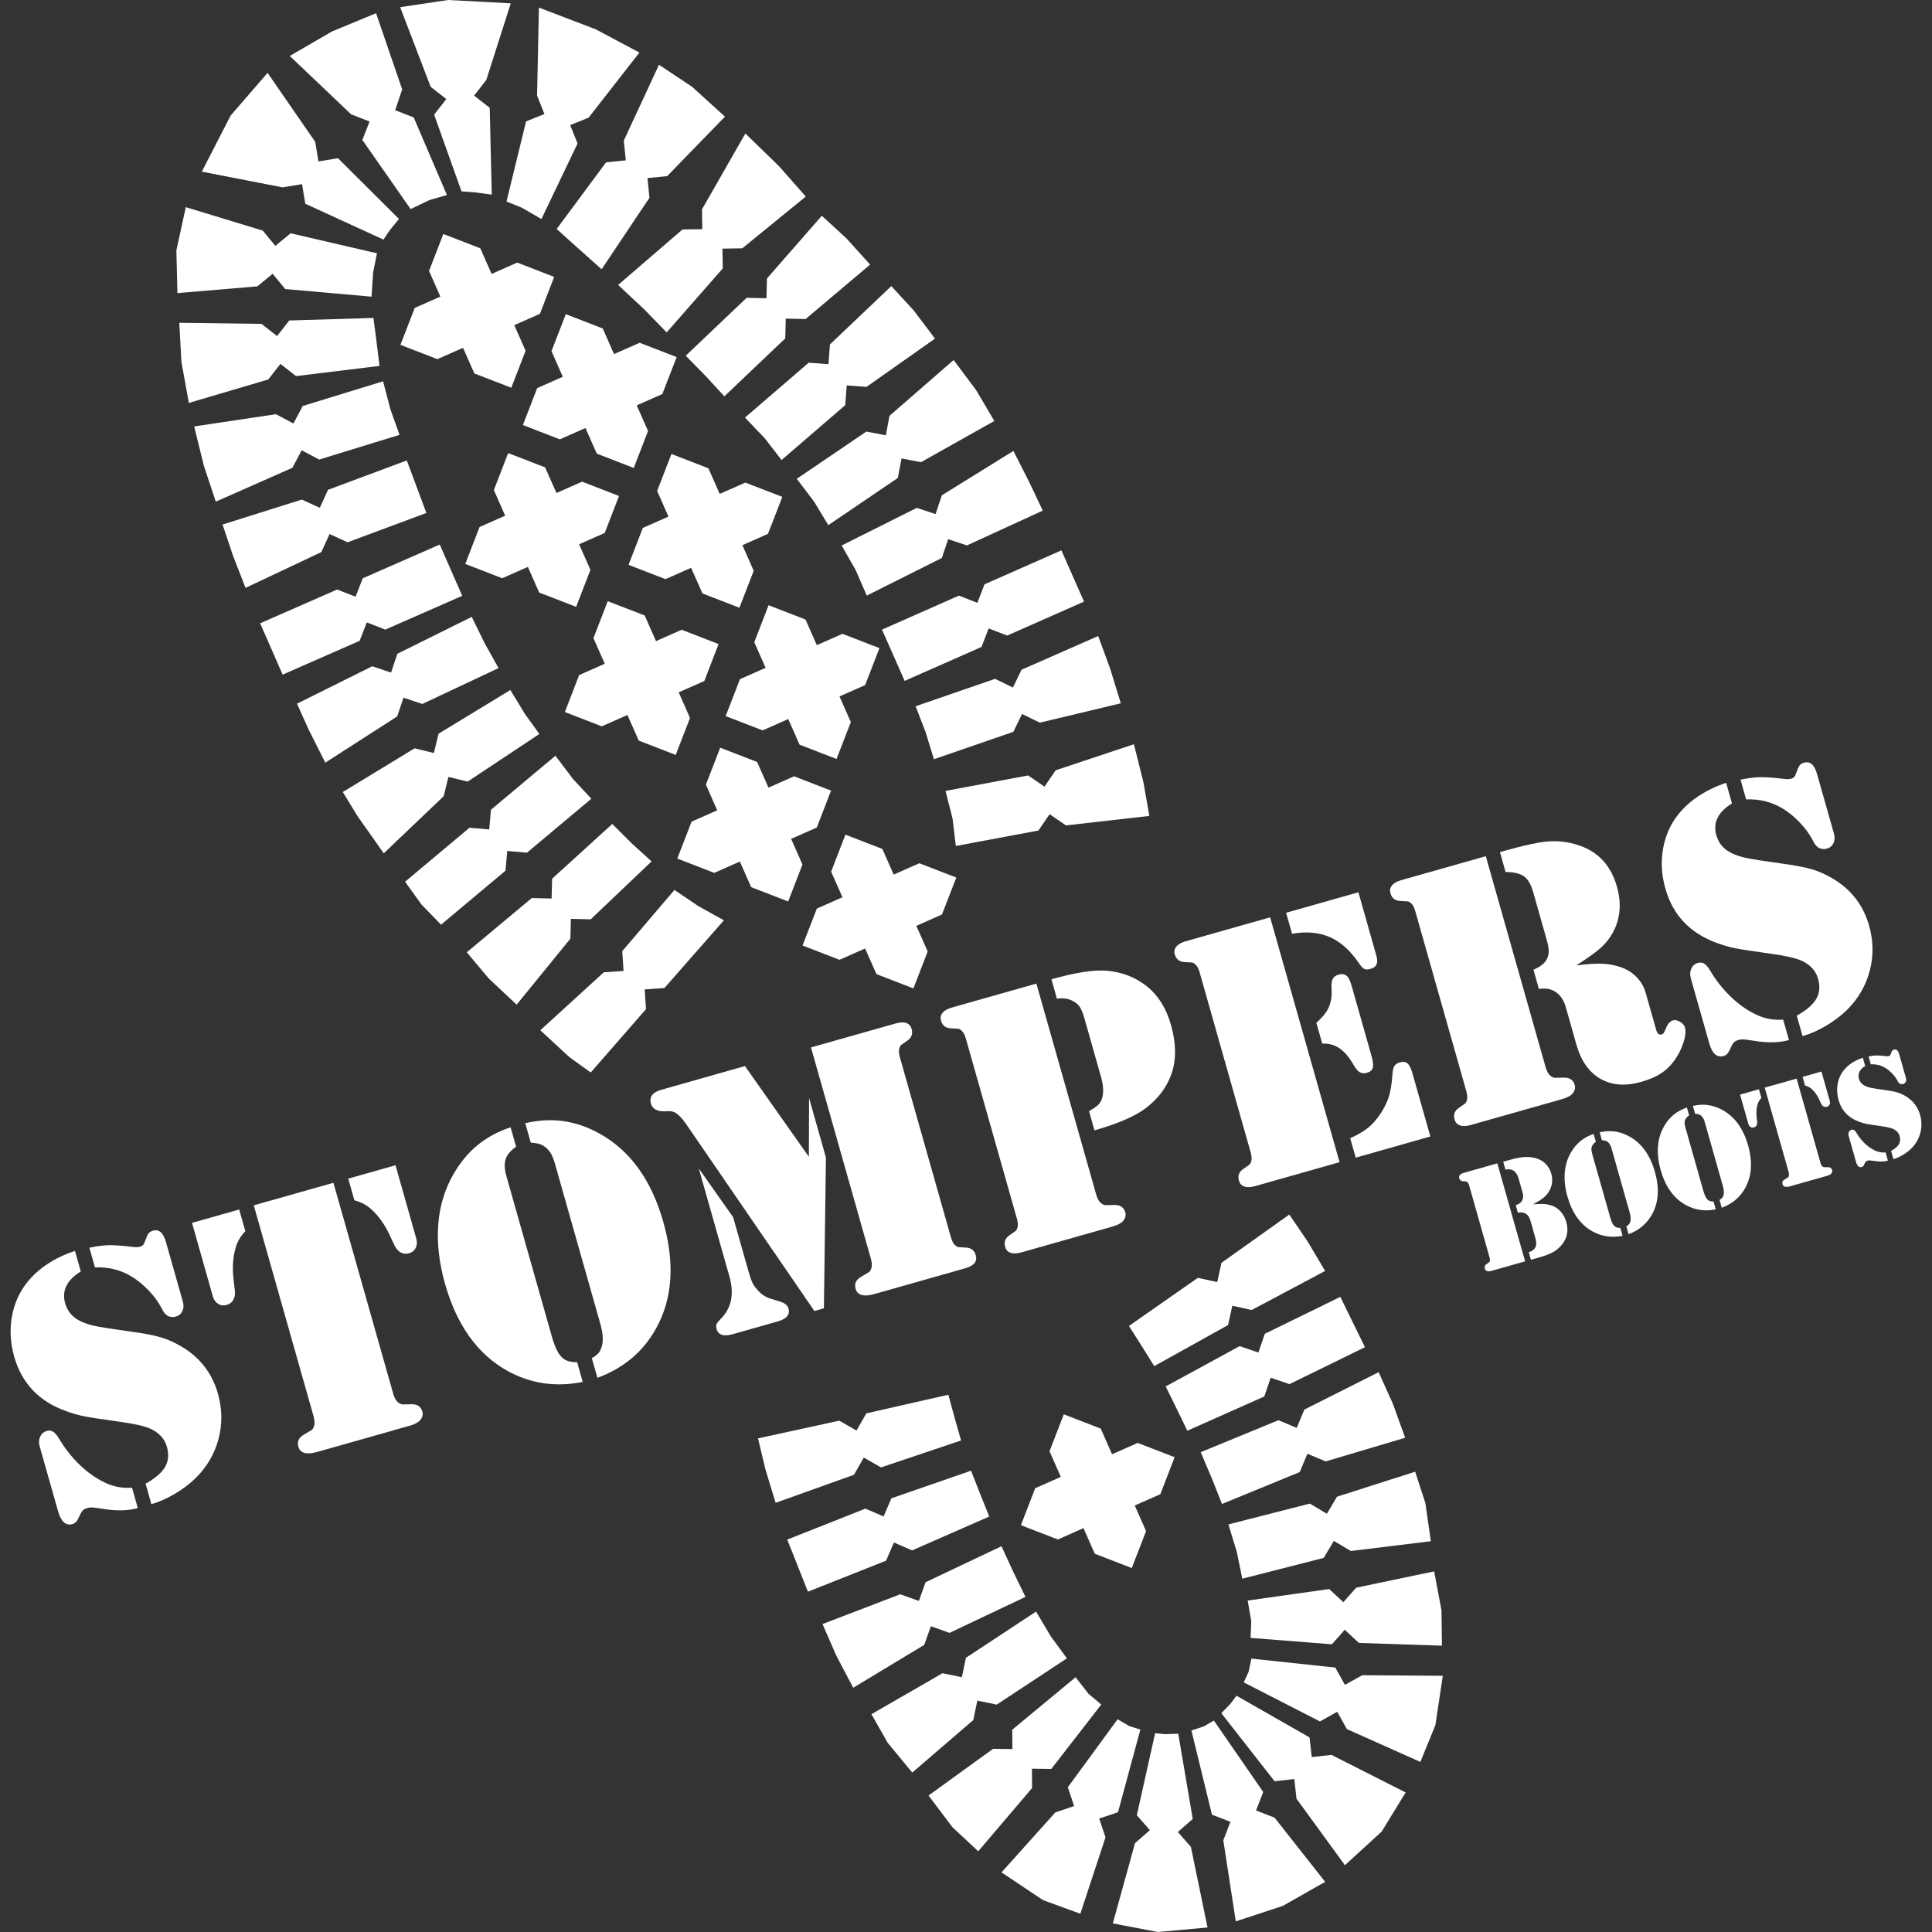 <?xml version="1.0" encoding="UTF-8"?><svg id="a" xmlns="http://www.w3.org/2000/svg" viewBox="0 0 512 512"><rect x="0" y="0" width="512" height="512" fill="#333333" stroke="none"/><polygon id="b" points="222.42 376.49 226.98 379.11 229.59 374.55 251.32 369.62 253.03 375.9 254.69 381.74 233.47 388.88 228.92 386.27 226.31 390.83 205.55 398.26 202.87 389.48 200.88 381.18 222.42 376.49" fill="#fff"/><polygon id="c" points="229.34 399.8 234.16 401.88 236.24 397.06 257.34 389.75 259.69 395.75 262.16 401.9 241.71 410.87 236.9 408.78 234.81 413.6 214.11 421.81 211.37 414.91 208.63 408.01 229.34 399.8" fill="#fff"/><polygon id="d" points="238.57 422.5 243.51 424.26 245.28 419.31 265.4 409.77 268.53 416.56 271.76 423.19 251.63 432.73 246.69 430.97 244.93 435.91 226.11 447.27 221.62 438.74 217.98 430.39 238.57 422.5" fill="#fff"/><polygon id="e" points="249.77 443.42 254.91 444.48 255.97 439.34 274.57 427.08 278.45 433.61 282.74 439.48 264.14 451.74 259 450.68 257.94 455.82 241.76 469.75 235.26 461.88 230.94 454.28 249.77 443.42" fill="#fff"/><polygon id="f" points="263.17 463.46 268.3 463.52 268.26 458.39 285.05 444.48 288.5 448.91 291.85 451.72 278.6 468.79 273.47 468.72 273.51 473.85 259.24 490.61 252.41 484.23 246.07 475.83 263.17 463.46" fill="#fff"/><polygon id="g" points="279.67 480.31 284.65 478.63 282.98 473.65 296.17 455.63 299.32 457.45 302.21 458.35 296.28 480.26 291.3 481.93 292.97 486.91 286.3 507.16 276.42 503.56 265.41 496.2 279.67 480.31" fill="#fff"/><polygon id="h" points="300.78 488.47 304.73 485.01 301.27 481.07 306.12 459.31 308.78 459.57 312.25 459.45 316.09 482.04 312.14 485.5 315.6 489.45 320.01 510.8 306.84 512 294.91 509.72 300.78 488.47" fill="#fff"/><polygon id="i" points="337.77 481.7 332.87 479.8 334.77 474.9 321.69 455.97 318.97 457.53 315.74 458.6 321.18 480.91 326.08 482.8 324.19 487.7 327.5 509.18 339.98 505.07 351.18 498.71 337.77 481.7" fill="#fff"/><polygon id="j" points="352.84 465.06 347.63 465.65 347.04 460.43 327.68 449.38 326.08 451.53 323.66 454.01 337.78 472.05 343 471.46 343.59 476.68 356.42 494.3 366.16 485.38 372.51 475.02 352.84 465.06" fill="#fff"/><polygon id="k" points="361.01 443.95 356.42 446.5 353.86 441.92 331.65 439.55 330.87 443.1 329.6 445.85 349.8 456.2 354.38 453.64 356.94 458.23 376.41 466.93 380.39 457.19 382.36 444.1 361.01 443.95" fill="#fff"/><polygon id="l" points="359.41 420.75 356 424.59 352.24 421.11 330.65 424.16 331.6 429.69 331.42 434.06 352.97 435.75 356.37 431.91 360.13 435.39 382.13 436.12 382.01 426.77 380.07 416.43 359.41 420.75" fill="#fff"/><polygon id="m" points="354.32 396.64 351.64 401.16 347.13 398.47 325.54 403.98 327.76 411.25 329.22 418.37 350.8 412.86 353.48 408.35 357.99 411.03 379.19 408.44 377.74 398.33 375.03 390.02 354.32 396.64" fill="#fff"/><polygon id="n" points="345.67 373.55 343.65 378.4 338.8 376.37 318.2 384.84 321.12 391.72 323.84 398.57 344.45 390.11 346.47 385.26 351.32 387.29 372.38 381.02 369.1 371.95 365.36 363.64 345.67 373.55" fill="#fff"/><polygon id="o" points="335.19 353.47 333.49 358.44 328.52 356.74 308.91 367.42 311.77 373.2 314.65 379.16 335.05 370.08 336.75 365.11 341.72 366.81 361.73 357.02 358.46 350.35 355.2 343.68 335.19 353.47" fill="#fff"/><polygon id="p" points="323.71 334.65 322.58 339.77 317.45 338.64 299.18 351.39 302.67 356.88 305.88 362.04 325.44 351.16 326.58 346.03 331.7 347.17 351.17 336.82 346.48 328.92 341.68 321.87 323.71 334.65" fill="#fff"/><polygon id="q" points="301.5 382.39 294.71 385.39 291.71 378.6 281.92 374.81 278.13 384.6 281.13 391.39 274.34 394.39 270.55 404.19 280.34 407.98 287.13 404.97 290.13 411.76 299.93 415.55 303.72 405.76 300.72 398.97 307.51 395.97 311.29 386.17 301.5 382.39" fill="#fff"/><polygon id="r" points="279.76 204.14 276.8 208.47 272.47 205.5 250.57 209.6 252.44 216.93 253.3 224.19 275.19 220.1 278.16 215.77 282.49 218.74 304.59 216.23 303.03 207.35 300.5 197.23 279.76 204.14" fill="#fff"/><polygon id="s" points="270.73 177.48 268.43 182.2 263.71 179.9 242.65 187.16 245.28 193.98 247.49 201.2 268.55 193.94 270.85 189.22 275.57 191.51 297.03 186.38 294.21 177.23 291.03 168.55 270.73 177.48" fill="#fff"/><polygon id="t" points="260.91 154.85 259.01 159.75 254.11 157.85 233.74 166.86 236.74 173.65 239.74 180.44 260.12 171.44 262.01 166.54 266.91 168.43 287.28 159.43 284.28 152.64 281.28 145.85 260.91 154.85" fill="#fff"/><polygon id="u" points="249.6 131.26 247.94 136.24 242.96 134.59 223.05 144.56 226.75 151.05 229.7 157.84 249.61 147.86 251.27 142.88 256.25 144.54 276.34 135.32 272.84 127.92 268.57 119.5 249.6 131.26" fill="#fff"/><polygon id="v" points="235.73 110.2 234.75 115.36 229.59 114.37 211.16 126.89 215.78 132.99 219.51 139.17 237.93 126.66 238.92 121.5 244.08 122.48 263.51 111.56 258.69 103.4 252.72 95.41 235.73 110.2" fill="#fff"/><polygon id="w" points="219.94 91.28 219.55 96.51 214.31 96.12 197.43 110.66 202.71 116.19 207.12 121.91 224 107.37 224.39 102.14 229.63 102.53 247.78 89.74 242.15 82.27 236.21 75.82 219.94 91.28" fill="#fff"/><polygon id="x" points="203.25 73.8 203.12 79.05 197.87 78.92 181.73 94.27 187.17 99.82 191.96 105.03 208.1 89.68 208.23 84.43 213.48 84.56 230.59 70.12 224.3 63.16 217.79 57.18 203.25 73.8" fill="#fff"/><polygon id="y" points="186.03 55.48 186.12 60.73 180.87 60.81 163.81 75.51 170.72 81.98 176.67 88.09 191.54 71.14 191.45 65.89 196.7 65.81 213.54 52.09 206.45 44.05 197.53 35.38 186.03 55.48" fill="#fff"/><polygon id="z" points="165.31 37.27 165.84 42.49 160.61 43.02 147.52 60.69 152.27 64.96 159.43 71.36 172.11 52.42 171.59 47.19 176.81 46.67 192.12 30.91 183.43 23.02 174.64 17.16 165.31 37.27" fill="#fff"/><polygon id="aa" points="142.33 25.34 144.28 30.22 139.41 32.17 134.23 53.4 138.27 55.04 143.48 58.05 153.06 38.02 151.1 33.14 155.98 31.19 169.45 13.93 157.92 7.79 142.82 2.01 142.33 25.34" fill="#fff"/><polygon id="ab" points="114.14 23.02 118.28 26.25 115.05 30.38 122.3 50.71 125.73 50.96 130.32 51.58 129.78 28.57 125.64 25.34 128.87 21.2 135.36 .89 118.77 0 106.04 1.9 114.14 23.02" fill="#fff"/><polygon id="ac" points="93.04 30.29 97.94 32.2 96.03 37.09 108.82 55.41 113.81 53.02 118.44 51.68 109.63 31.11 104.73 29.21 106.58 23.68 99.66 3.5 87.97 8.34 76.79 14.83 93.04 30.29" fill="#fff"/><polygon id="ad" points="74.87 49.65 80.05 48.81 80.9 53.99 101.62 63.5 103.32 60.97 105.73 58.03 89.57 41.93 84.39 42.78 83.54 37.6 70.91 19.31 61.12 30.62 53.49 45.49 74.87 49.65" fill="#fff"/><polygon id="ae" points="68.2 75.89 72.25 72.55 75.59 76.6 98.46 78.62 98.9 72.12 99.9 67.13 77.02 61.82 72.97 65.16 69.63 61.11 49.24 54.9 46.74 66.35 47.02 77.67 68.2 75.89" fill="#fff"/><polygon id="af" points="71.09 100.57 74.32 96.44 78.46 99.67 100.57 96.97 99.67 89.6 98.96 84.26 76.66 84.93 73.43 89.06 69.29 85.83 47.51 85.54 48.08 95.9 50.04 106.78 71.09 100.57" fill="#fff"/><polygon id="ag" points="77.49 123.97 79.94 119.33 84.58 121.79 105.88 115.24 103.47 108.49 101.52 101.05 80.22 107.59 77.77 112.23 73.13 109.77 51.46 113.01 54.02 123.41 57.18 132.94 77.49 123.97" fill="#fff"/><polygon id="ah" points="85.16 146.31 87.34 141.53 92.12 143.71 112.99 135.94 110.4 128.98 107.81 122.02 86.93 129.8 84.75 134.58 79.98 132.39 58.98 139.01 61.7 147.13 65.07 155.79 85.16 146.31" fill="#fff"/><polygon id="ai" points="95.3 169.83 97.21 164.94 102.1 166.85 122.5 157.9 119.52 151.11 116.54 144.31 96.14 153.25 94.23 158.14 89.34 156.23 68.94 165.18 71.92 171.98 74.9 178.78 95.3 169.83" fill="#fff"/><polygon id="aj" points="105.26 189.86 106.93 184.89 111.91 186.56 132.12 177.05 128.45 170.49 125.02 163.48 105.3 173.26 103.63 178.24 98.65 176.57 78.71 186.48 81.74 193.24 86.21 202.11 105.26 189.86" fill="#fff"/><polygon id="ak" points="117.59 210.99 118.83 205.89 123.94 207.13 142.94 194.51 139.11 189.21 135.25 182.86 116.22 194.44 114.98 199.55 109.88 198.31 90.85 209.89 94.71 216.23 101.7 226.14 117.59 210.99" fill="#fff"/><polygon id="al" points="133.96 230.74 134.42 225.51 139.65 225.97 156.72 211.67 151.89 206.49 147.19 200.28 130.11 214.59 129.65 219.82 124.42 219.36 107.35 233.66 111.66 239.66 116.88 245.05 133.96 230.74" fill="#fff"/><polygon id="am" points="151.16 248.75 151.29 243.5 156.54 243.63 172.68 228.28 167.35 223.45 162.26 218.36 146.31 232.87 146.18 238.12 140.93 237.99 123.7 252.37 129.53 259.31 136.91 266.24 151.16 248.75" fill="#fff"/><polygon id="an" points="171.2 267.43 170.84 262.2 176.08 261.84 191.84 243.89 185.14 240.17 178.73 235.85 164.9 252.07 165.25 257.31 160.01 257.67 143.19 273.03 150.88 280.14 156.55 284.22 171.2 267.43" fill="#fff"/><polygon id="ao" points="243.63 228.77 236.84 231.77 233.84 224.98 224.05 221.19 220.26 230.99 223.26 237.78 216.47 240.78 212.68 250.57 222.47 254.36 229.26 251.36 232.27 258.15 242.06 261.94 245.85 252.15 242.84 245.36 249.63 242.35 253.43 232.56 243.63 228.77" fill="#fff"/><polygon id="ap" points="210.44 205.73 203.65 208.73 200.65 201.94 190.86 198.15 187.07 207.94 190.07 214.74 183.28 217.74 179.49 227.53 189.28 231.32 196.07 228.32 199.08 235.11 208.87 238.9 212.66 229.11 209.66 222.31 216.45 219.31 220.24 209.52 210.44 205.73" fill="#fff"/><polygon id="aq" points="223.26 167.97 216.47 170.97 213.47 164.18 203.68 160.39 199.89 170.19 202.89 176.98 196.1 179.98 192.31 189.77 202.1 193.56 208.89 190.56 211.9 197.35 221.69 201.14 225.48 191.35 222.48 184.56 229.27 181.55 233.06 171.76 223.26 167.97" fill="#fff"/><polygon id="ar" points="180.64 166.89 173.85 169.9 170.85 163.11 161.06 159.32 157.27 169.11 160.27 175.9 153.48 178.9 149.69 188.7 159.48 192.48 166.27 189.48 169.28 196.27 179.07 200.06 182.86 190.27 179.86 183.48 186.65 180.48 190.43 170.68 180.64 166.89" fill="#fff"/><polygon id="as" points="197.52 127.89 190.73 130.89 187.73 124.1 177.94 120.31 174.15 130.11 177.15 136.9 170.36 139.9 166.57 149.69 176.36 153.48 183.15 150.48 186.16 157.27 195.95 161.06 199.74 151.27 196.74 144.48 203.53 141.47 207.32 131.68 197.52 127.89" fill="#fff"/><polygon id="at" points="154.26 127.65 147.47 130.65 144.46 123.86 134.67 120.07 130.88 129.87 133.88 136.66 127.09 139.66 123.3 149.45 133.1 153.24 139.89 150.24 142.89 157.03 152.68 160.82 156.47 151.03 153.47 144.24 160.26 141.23 164.05 131.44 154.26 127.65" fill="#fff"/><polygon id="au" points="169.52 90.84 162.73 93.84 159.73 87.05 149.94 83.26 146.15 93.06 149.15 99.85 142.36 102.85 138.57 112.64 148.36 116.43 155.15 113.43 158.16 120.22 167.95 124.01 171.74 114.22 168.74 107.42 175.53 104.42 179.32 94.63 169.52 90.84" fill="#fff"/><polygon id="av" points="137.07 69.59 130.28 72.59 127.28 65.8 117.49 62.01 113.7 71.8 116.7 78.6 109.91 81.6 106.12 91.39 115.91 95.18 122.7 92.18 125.71 98.97 135.5 102.76 139.29 92.96 136.29 86.17 143.08 83.17 146.87 73.38 137.07 69.59" fill="#fff"/><path d="M396.81,308.31l7.36,25.96-8.46,2.4-.5.14c-.46.13-.83.14-1.13.04-.3-.1-.49-.31-.58-.63-.15-.52,0-.94.47-1.24.38-.26.6-.41.66-.46.06-.05.11-.14.16-.28.09-.25.08-.59-.05-1.04l-5.4-19.04c-.13-.44-.29-.75-.5-.9-.11-.09-.2-.15-.28-.16-.08-.01-.35-.03-.8-.05-.55-.02-.9-.29-1.05-.81-.09-.32-.04-.6.16-.84.2-.24.53-.43.98-.56l.49-.14,8.46-2.4ZM406.28,319.15c1.21-.09,2.15-.12,2.82-.08.68.04,1.31.16,1.9.35,1,.3,1.86.84,2.56,1.61.7.77,1.21,1.7,1.52,2.8.61,2.17.3,4.09-.96,5.76-.65.87-1.43,1.57-2.35,2.12-.92.54-2.19,1.04-3.8,1.5l-2.26.64-.57-2c.5-.18.87-.37,1.14-.56.26-.19.47-.44.63-.76.29-.59.29-1.38,0-2.37l-1.22-4.32c-.18-.63-.37-1.11-.58-1.44-.21-.32-.5-.59-.87-.8-.28-.17-.56-.26-.84-.29-.28-.03-.67,0-1.15.06l-.56-1.98c.46-.17.8-.34,1.04-.5.23-.16.43-.38.59-.64.15-.25.25-.54.3-.89.05-.34.05-.64,0-.9l-.3-1.05-.93-3.29c-.1-.34-.26-.68-.48-1.03-.22-.34-.44-.6-.67-.77-.32-.22-.66-.36-.99-.42-.34-.06-.77-.04-1.29.06l-.59-2.09,2.19-.62c2.89-.82,5.27-.85,7.13-.09.85.35,1.57.86,2.16,1.53.59.67,1.01,1.45,1.26,2.35.25.89.3,1.78.15,2.67-.15.89-.49,1.69-1.01,2.4-.38.55-.86,1.04-1.43,1.47-.57.44-1.41.96-2.52,1.56Z" fill="#fff"/><path d="M422.95,302.57c-.58.41-.95.85-1.11,1.32-.16.47-.12,1.08.09,1.84l4.82,17c.32,1.11.69,1.86,1.12,2.23.35.31.86.46,1.54.45l.59,2.09c-2.88.57-5.54.18-7.98-1.17-3.17-1.76-5.38-4.84-6.63-9.24-.63-2.21-.86-4.29-.72-6.26.15-1.97.69-3.75,1.61-5.36.71-1.23,1.55-2.25,2.54-3.06.99-.81,2.16-1.45,3.51-1.9l.58,2.05ZM424.51,302.13l-.58-2.05c1.39-.33,2.72-.4,3.99-.23,1.27.17,2.53.6,3.78,1.27,3.3,1.79,5.59,4.93,6.86,9.42,1.25,4.4.98,8.18-.79,11.34-1.36,2.44-3.43,4.17-6.19,5.19l-.59-2.09c.31-.17.54-.34.69-.51.15-.17.27-.39.36-.67.19-.62.14-1.45-.16-2.5l-4.82-17c-.19-.67-.46-1.17-.8-1.5-.23-.22-.47-.38-.72-.47-.25-.09-.6-.15-1.03-.18Z" fill="#fff"/><path d="M447.65,295.57c-.58.41-.95.85-1.11,1.32-.16.47-.12,1.08.09,1.84l4.82,17c.32,1.11.69,1.86,1.12,2.23.35.31.86.46,1.54.45l.59,2.09c-2.88.57-5.54.18-7.97-1.17-3.17-1.76-5.38-4.84-6.63-9.24-.63-2.21-.86-4.29-.72-6.26.15-1.97.69-3.75,1.62-5.36.71-1.23,1.55-2.25,2.54-3.06.99-.81,2.16-1.45,3.51-1.9l.58,2.05ZM449.21,295.13l-.58-2.05c1.39-.33,2.72-.4,3.99-.23,1.27.17,2.53.6,3.78,1.27,3.3,1.79,5.59,4.93,6.86,9.42,1.25,4.4.98,8.18-.79,11.34-1.36,2.44-3.43,4.17-6.19,5.19l-.59-2.09c.31-.17.54-.34.69-.51.15-.17.27-.39.36-.67.19-.62.14-1.45-.16-2.5l-4.82-17c-.19-.67-.46-1.17-.8-1.5-.23-.22-.47-.38-.72-.47-.25-.09-.6-.15-1.03-.18Z" fill="#fff"/><path d="M461.14,290.08l5-1.42.65,2.3c-.5.51-.84,1.08-1.02,1.71-.3,1.02-.38,2.14-.24,3.38l.14,1.21c.04.39-.01.71-.16.98-.15.27-.38.45-.7.54-.33.09-.63.06-.9-.11-.27-.17-.46-.44-.57-.81l-2.21-7.78ZM476.12,285.83l6.33,22.35c.14.5.34.82.59.98.14.1.26.15.35.16.1,0,.41,0,.94,0,.65-.03,1.05.23,1.21.79.09.33,0,.64-.27.94-.2.22-.58.41-1.15.57l-.63.18-8.48,2.4-.63.18c-.56.16-1,.19-1.34.1-.33-.09-.55-.31-.65-.65-.16-.56.05-.99.62-1.3.46-.27.73-.43.81-.49.08-.06.15-.16.2-.31.13-.27.12-.65-.02-1.15l-6.33-22.35,8.45-2.39ZM482.7,283.97l2.21,7.78c.1.37.08.7-.06.98s-.38.48-.71.57c-.32.09-.61.06-.88-.09-.27-.15-.49-.4-.65-.75l-.52-1.11c-.52-1.12-1.18-2.04-1.97-2.75-.49-.44-1.08-.74-1.76-.92l-.65-2.3,5-1.42Z" fill="#fff"/><path d="M493.67,280.31l.62,2.19c-.73.44-1.23.94-1.51,1.51-.28.57-.33,1.18-.15,1.84.18.63.51,1.14.99,1.52s1.16.67,2.06.89c.61.14,1.98.36,4.09.65,1.28.17,2.29.37,3.03.59.74.22,1.47.55,2.2.99,1.94,1.15,3.22,2.81,3.84,4.97.46,1.63.48,3.25.05,4.83-.43,1.59-1.24,2.97-2.44,4.14-.65.62-1.39,1.18-2.23,1.67-.84.49-1.65.85-2.44,1.07l-.61-2.17c1.03-.58,1.72-1.17,2.07-1.79.35-.61.42-1.33.19-2.14-.24-.85-.83-1.49-1.78-1.92-.63-.27-1.74-.52-3.33-.74-1.75-.24-2.96-.43-3.62-.56-.66-.13-1.31-.31-1.96-.56-2.87-1.02-4.7-2.95-5.5-5.78-.41-1.45-.49-2.86-.24-4.26.25-1.39.8-2.61,1.65-3.66,1.19-1.46,2.86-2.56,5.03-3.29ZM499.71,305.41l.61,2.17c-1.04.29-2.27.32-3.7.08-.53-.08-.89-.13-1.09-.14-.2-.01-.38,0-.54.05-.25.07-.43.17-.54.28-.1.12-.25.38-.43.79-.15.34-.36.55-.62.63-.71.2-1.22-.24-1.53-1.33l-1.96-6.92c-.1-.35-.09-.69.05-.99.13-.31.35-.51.65-.61.27-.09.52-.07.72.05.21.13.43.39.67.79.6,1.01,1.31,1.91,2.13,2.7.82.79,1.69,1.42,2.61,1.87.94.47,1.93.67,2.96.58ZM495.79,282.07l-.59-2.09c.77-.17,1.46-.25,2.06-.27s1.47.05,2.62.19c.28.03.51.02.67-.03.24-.07.4-.2.46-.4l.26-.67c.12-.34.33-.55.62-.63.34-.1.63-.04.86.16.23.2.42.57.57,1.1l1.78,6.28c.1.37.09.7-.06.99-.14.29-.38.49-.71.58-.25.07-.51.06-.77-.05-.14-.07-.27-.17-.38-.29-.11-.13-.25-.35-.41-.68-.32-.58-.74-1.15-1.27-1.72-.53-.56-1.1-1.04-1.7-1.43-1.2-.77-2.54-1.12-4.02-1.06Z" fill="#fff"/><path d="M19.86,331.48l1.55,5.47c-1.81,1.1-3.07,2.35-3.79,3.77-.71,1.42-.83,2.95-.37,4.6.45,1.59,1.27,2.85,2.46,3.8,1.19.95,2.91,1.68,5.15,2.21,1.54.35,4.94.89,10.22,1.62,3.2.43,5.73.92,7.58,1.47,1.85.55,3.69,1.38,5.5,2.47,4.85,2.87,8.05,7.02,9.59,12.44,1.16,4.09,1.2,8.12.14,12.08-1.07,3.97-3.1,7.42-6.1,10.36-1.61,1.55-3.47,2.95-5.57,4.17-2.1,1.23-4.13,2.12-6.1,2.68l-1.54-5.42c2.57-1.45,4.3-2.94,5.18-4.47.88-1.53,1.04-3.32.46-5.34-.6-2.13-2.08-3.72-4.44-4.8-1.56-.69-4.34-1.3-8.33-1.85-4.38-.61-7.4-1.07-9.05-1.39s-3.28-.78-4.89-1.39c-7.16-2.56-11.75-7.37-13.75-14.44-1.02-3.61-1.23-7.16-.6-10.64.62-3.48,2-6.53,4.13-9.16,2.97-3.65,7.16-6.39,12.56-8.23ZM34.98,394.23l1.54,5.42c-2.6.74-5.68.8-9.24.21-1.33-.21-2.23-.33-2.72-.36-.49-.03-.94,0-1.35.13-.63.18-1.08.42-1.34.71-.26.3-.62.95-1.08,1.98-.37.86-.89,1.38-1.56,1.57-1.78.5-3.05-.61-3.82-3.33l-4.91-17.31c-.25-.89-.21-1.71.12-2.47.33-.76.87-1.27,1.63-1.51.69-.23,1.29-.19,1.81.13.52.32,1.07.97,1.66,1.97,1.5,2.52,3.28,4.77,5.33,6.76,2.05,1.99,4.23,3.54,6.54,4.67,2.35,1.18,4.82,1.66,7.4,1.45ZM25.17,335.89l-1.48-5.23c1.94-.41,3.66-.63,5.15-.67,1.5-.03,3.68.13,6.56.48.71.07,1.26.05,1.68-.06.6-.17.99-.5,1.16-1l.66-1.68c.31-.84.83-1.36,1.56-1.57.86-.24,1.57-.11,2.14.39.57.51,1.05,1.42,1.42,2.75l4.45,15.69c.26.92.21,1.75-.14,2.48-.36.73-.95,1.22-1.77,1.45-.63.18-1.28.14-1.93-.12-.36-.17-.67-.42-.95-.73-.28-.31-.62-.88-1.02-1.69-.79-1.45-1.84-2.88-3.17-4.29-1.32-1.4-2.74-2.6-4.25-3.57-3.01-1.92-6.36-2.8-10.05-2.65Z" fill="#fff"/><path d="M50.89,324.07l12.5-3.54,1.63,5.75c-1.25,1.28-2.09,2.7-2.54,4.27-.75,2.54-.95,5.35-.59,8.44l.35,3.04c.1.96-.03,1.78-.41,2.45-.37.67-.96,1.12-1.75,1.34-.82.23-1.58.14-2.26-.28-.68-.42-1.16-1.09-1.42-2.01l-5.51-19.45ZM88.36,313.45l15.84,55.87c.35,1.24.84,2.06,1.47,2.46.34.25.64.38.88.39.24.02,1.03,0,2.36-.03,1.62-.08,2.63.57,3.02,1.97.23.82.01,1.61-.67,2.35-.49.55-1.45,1.03-2.88,1.43l-1.57.44-21.21,6.01-1.57.44c-1.4.4-2.51.48-3.34.25-.83-.23-1.37-.76-1.62-1.62-.39-1.4.12-2.48,1.54-3.26,1.15-.67,1.82-1.07,2.02-1.21.2-.14.36-.4.5-.78.32-.67.31-1.63-.04-2.86l-15.84-55.87,21.11-5.98ZM104.81,308.79l5.51,19.45c.26.92.21,1.74-.15,2.46-.36.72-.95,1.2-1.78,1.43-.79.22-1.52.15-2.2-.22-.67-.38-1.22-1-1.64-1.87l-1.3-2.77c-1.31-2.81-2.95-5.1-4.93-6.87-1.23-1.09-2.7-1.86-4.4-2.3l-1.63-5.75,12.5-3.54Z" fill="#fff"/><path d="M136.76,303.89c-1.45,1.03-2.38,2.13-2.76,3.3-.39,1.17-.31,2.71.23,4.61l12.05,42.51c.79,2.79,1.73,4.65,2.81,5.57.87.78,2.16,1.15,3.86,1.12l1.48,5.23c-7.2,1.43-13.84.45-19.94-2.93-7.92-4.4-13.45-12.1-16.56-23.1-1.56-5.52-2.16-10.73-1.79-15.65.37-4.92,1.71-9.38,4.04-13.4,1.77-3.07,3.88-5.62,6.36-7.66,2.47-2.04,5.4-3.62,8.77-4.75l1.46,5.13ZM140.66,302.79l-1.46-5.13c3.47-.81,6.8-1,9.98-.57,3.19.43,6.34,1.49,9.45,3.18,8.25,4.48,13.97,12.32,17.15,23.55,3.12,11,2.46,20.45-1.98,28.35-3.41,6.1-8.57,10.42-15.48,12.97l-1.48-5.23c.77-.42,1.34-.85,1.72-1.28.37-.43.67-.99.89-1.67.49-1.54.36-3.63-.39-6.26l-12.05-42.51c-.48-1.68-1.14-2.93-1.99-3.75-.57-.56-1.17-.95-1.8-1.18-.63-.23-1.49-.38-2.57-.45Z" fill="#fff"/><path d="M197.43,282.54l16.93,24.02.05-15.58,4.47,15.78-.54,39.96-2.52.71-33.96-49.5c-1.16-1.66-2.17-2.71-3.05-3.14-.53-.29-1.33-.39-2.4-.3-2.19.14-3.5-.55-3.93-2.07-.23-.82-.12-1.55.33-2.18.46-.62,1.24-1.1,2.35-1.41l22.25-6.31ZM185.18,309.64l9.11,12.93,4.06,14.31c.41,1.46.77,2.49,1.06,3.09.29.6.73,1.23,1.33,1.88,1.06,1.21,2.28,1.99,3.65,2.36l2.08.64c1.41.39,2.24,1.02,2.49,1.91.46,1.62-.5,2.76-2.88,3.44l-11.93,3.38c-2.38.67-3.79.22-4.24-1.37-.14-.51-.15-.92-.02-1.25.13-.33.45-.75.95-1.27,2.98-2.9,3.8-6.69,2.47-11.39l-8.13-28.67ZM214.93,277.58l21.11-5.98,1.28-.36c2.38-.67,3.8-.19,4.27,1.46.37,1.3-.02,2.33-1.17,3.11-.95.65-1.5,1.03-1.65,1.16-.15.13-.28.36-.39.7-.24.62-.2,1.48.12,2.59l13.49,47.59c.31,1.11.73,1.87,1.26,2.26.27.23.51.36.7.39.2.03.87.07,2.01.12,1.38.05,2.26.73,2.63,2.03.47,1.65-.49,2.81-2.87,3.48l-1.28.36-21.16,6-1.57.44c-1.4.4-2.51.48-3.34.26-.83-.23-1.37-.77-1.62-1.62-.4-1.39.12-2.48,1.54-3.26,1.15-.67,1.82-1.07,2.02-1.21.2-.14.37-.39.51-.74.31-.7.3-1.68-.06-2.91l-15.84-55.87Z" fill="#fff"/><path d="M274.65,260.65l15.84,55.87c.35,1.24.84,2.06,1.47,2.46.34.25.64.38.88.39.25.02,1.03,0,2.36-.03,1.62-.08,2.63.57,3.02,1.97.23.82,0,1.61-.67,2.35-.49.55-1.44,1.02-2.83,1.42l-1.62.46-21.21,6.01-1.24.35c-1.14.32-2.08.36-2.82.11-.74-.25-1.22-.77-1.45-1.57-.37-1.3.02-2.33,1.17-3.11.95-.64,1.5-1.03,1.65-1.16.15-.13.28-.36.39-.7.24-.61.2-1.48-.12-2.59l-13.49-47.59c-.31-1.11-.73-1.86-1.26-2.26-.27-.23-.5-.36-.7-.39-.2-.03-.87-.07-2.01-.12-1.38-.05-2.26-.73-2.63-2.03-.22-.79-.09-1.49.41-2.09.5-.6,1.32-1.07,2.46-1.39l1.24-.35,21.16-6ZM290.04,299.54l-1.44-5.09c1.27-.7,2.14-1.31,2.59-1.81.46-.51.79-1.18.99-2.03.31-1.43.18-3.18-.42-5.28l-4.31-15.22c-.42-1.49-.85-2.57-1.28-3.23-.43-.67-1.06-1.21-1.9-1.62-1.17-.63-2.56-.83-4.18-.61l-1.45-5.13c6.53-1.85,11.52-2.6,14.98-2.24,3.99.41,7.44,1.79,10.37,4.15,2.98,2.41,5.09,5.8,6.33,10.18,1.38,4.88,1.44,9.18.16,12.9-1.29,3.69-3.65,6.81-7.11,9.36-2.87,2.08-7.32,3.97-13.34,5.68Z" fill="#fff"/><path d="M336.6,243.09l18.4,64.9-21.16,6-1.24.35c-1.14.32-2.08.36-2.82.11-.74-.25-1.22-.77-1.45-1.57-.37-1.3.02-2.33,1.17-3.11.95-.64,1.5-1.03,1.65-1.16.15-.13.28-.36.39-.7.24-.61.2-1.48-.12-2.59l-13.49-47.59c-.31-1.11-.73-1.86-1.26-2.26-.27-.23-.51-.36-.7-.39-.2-.03-.87-.07-2.01-.12-1.38-.05-2.26-.73-2.63-2.03-.23-.79-.09-1.49.41-2.09.5-.6,1.32-1.07,2.46-1.39l1.24-.35,21.16-6ZM340.83,241.89l19.16-5.43,4.77,16.83c.28.98.29,1.75.04,2.3-.25.55-.79.94-1.62,1.18-.7.2-1.24.2-1.64,0-.4-.2-.86-.7-1.4-1.5-2.25-3.33-4.81-5.64-7.69-6.91-2.88-1.27-6.23-1.57-10.04-.9l-1.58-5.56ZM350.41,276.57l-1.56-5.52c1.59-1.41,2.68-2.76,3.27-4.06.59-1.3.85-2.88.76-4.74-.09-1.28,0-2.2.29-2.78.28-.58.8-.97,1.56-1.19,1.01-.29,1.82-.09,2.43.6.34.35.72,1.25,1.13,2.71l5.14,18.12c.42,1.49.55,2.57.38,3.23-.17.67-.7,1.12-1.59,1.37-.73.21-1.36.15-1.9-.18-.54-.33-1.08-.98-1.63-1.95-1.16-2.03-2.4-3.5-3.73-4.39-1.33-.89-2.84-1.3-4.54-1.23ZM359.28,306.78l-1.46-5.13c1.97-.9,3.55-1.83,4.73-2.78,1.19-.95,2.29-2.21,3.32-3.77,1.03-1.56,1.77-3.08,2.22-4.56.45-1.48.75-3.35.9-5.62.06-1.11.23-1.9.51-2.38.28-.47.75-.8,1.42-.99.89-.25,1.58-.17,2.08.26.5.42.93,1.29,1.3,2.59l4.76,16.78-19.78,5.61Z" fill="#fff"/><path d="M393.75,226.89l15.84,55.87c.35,1.24.84,2.06,1.47,2.46.34.25.64.38.88.39.24.02,1.03,0,2.36-.03,1.62-.08,2.63.57,3.02,1.97.23.82,0,1.61-.67,2.35-.49.55-1.44,1.02-2.83,1.42l-1.62.46-21.21,6.01-1.24.35c-1.14.32-2.08.36-2.82.11-.74-.25-1.22-.77-1.45-1.57-.37-1.3.02-2.33,1.17-3.11.95-.64,1.5-1.03,1.65-1.16.15-.13.28-.36.39-.7.24-.61.2-1.48-.12-2.59l-13.49-47.59c-.31-1.11-.73-1.86-1.26-2.26-.27-.23-.51-.36-.7-.39-.2-.03-.87-.07-2.01-.12-1.39-.05-2.26-.73-2.63-2.03-.23-.79-.09-1.49.41-2.09.5-.6,1.32-1.07,2.46-1.39l1.24-.35,21.16-6ZM417.73,255.84c3.04-.38,5.42-.53,7.14-.43,1.72.09,3.35.42,4.88.98,1.61.61,2.96,1.49,4.06,2.65,1.1,1.16,1.86,2.5,2.3,4.02l2.79,9.84c.29,1.02.76,1.43,1.43,1.24.25-.07.45-.2.58-.4.13-.19.3-.54.5-1.04.49-1.3,1.14-2.07,1.97-2.3.54-.15,1.16-.02,1.86.4.7.42,1.13.91,1.29,1.48.28.98.15,2.31-.39,3.99-.54,1.68-1.34,3.27-2.42,4.77-1,1.41-2.2,2.57-3.59,3.46-1.39.89-3.12,1.63-5.18,2.21-4.18,1.19-7.79.92-10.81-.81-3.02-1.73-5.14-4.73-6.36-9.01l-2.26-7.99c-.5-1.78-.81-2.8-.93-3.08-.52-1.22-1.27-2.19-2.26-2.9-1.23-.85-2.73-1.13-4.5-.83l-1.44-5.09c1.64-.74,2.73-1.53,3.28-2.37.47-.75.72-1.52.76-2.32.03-.8-.16-1.91-.56-3.33l-3.57-12.6c-.57-2-1.38-3.38-2.43-4.14-1.06-.76-2.68-1.14-4.87-1.14l-1.5-5.28,1.24-.35c3.52-1,6.55-1.72,9.09-2.17,3.78-.69,7.4-.42,10.87.82,4.99,1.77,8.26,5.38,9.8,10.84,1.27,4.47.91,8.53-1.07,12.17-.83,1.54-1.92,2.91-3.28,4.11-1.35,1.2-3.5,2.74-6.43,4.6Z" fill="#fff"/><path d="M457.44,207.45l1.55,5.47c-1.81,1.1-3.07,2.35-3.79,3.77-.71,1.42-.83,2.95-.37,4.6.45,1.58,1.27,2.85,2.46,3.8,1.19.94,2.91,1.68,5.15,2.21,1.54.35,4.94.89,10.22,1.62,3.2.43,5.73.92,7.58,1.47,1.85.55,3.68,1.38,5.5,2.47,4.85,2.87,8.05,7.02,9.59,12.44,1.16,4.09,1.21,8.12.14,12.08-1.07,3.97-3.1,7.42-6.1,10.36-1.62,1.55-3.47,2.95-5.57,4.17-2.1,1.23-4.13,2.12-6.1,2.68l-1.54-5.42c2.57-1.45,4.3-2.94,5.18-4.47.88-1.53,1.04-3.32.46-5.34-.6-2.12-2.08-3.73-4.44-4.8-1.56-.69-4.34-1.3-8.33-1.85-4.38-.61-7.4-1.07-9.05-1.39-1.65-.32-3.28-.78-4.89-1.39-7.16-2.56-11.75-7.37-13.75-14.44-1.02-3.61-1.23-7.16-.6-10.64.62-3.48,2-6.53,4.13-9.16,2.97-3.65,7.16-6.39,12.56-8.24ZM472.55,270.2l1.54,5.42c-2.6.74-5.68.8-9.24.2-1.33-.2-2.23-.32-2.72-.36-.49-.03-.94,0-1.35.13-.63.18-1.08.42-1.34.71-.26.3-.62.95-1.08,1.98-.37.86-.89,1.38-1.56,1.57-1.78.5-3.05-.61-3.82-3.33l-4.91-17.31c-.25-.89-.21-1.71.12-2.47.33-.76.87-1.27,1.62-1.51.69-.23,1.29-.19,1.81.13.52.32,1.07.97,1.66,1.97,1.5,2.52,3.28,4.77,5.33,6.76,2.05,1.99,4.23,3.54,6.54,4.67,2.35,1.18,4.82,1.66,7.4,1.45ZM462.74,211.85l-1.48-5.23c1.94-.41,3.66-.63,5.15-.66,1.5-.03,3.68.13,6.56.48.71.07,1.27.05,1.68-.06.6-.17.99-.5,1.16-1l.65-1.68c.31-.84.83-1.37,1.56-1.57.86-.24,1.57-.11,2.14.39.57.51,1.04,1.42,1.42,2.76l4.45,15.69c.26.92.21,1.75-.14,2.48-.36.73-.95,1.22-1.77,1.45-.63.18-1.28.14-1.93-.12-.36-.17-.68-.42-.95-.73-.28-.31-.62-.88-1.02-1.69-.79-1.45-1.84-2.88-3.17-4.29-1.32-1.4-2.74-2.6-4.25-3.57-3.01-1.92-6.36-2.8-10.05-2.65Z" fill="#fff"/></svg>